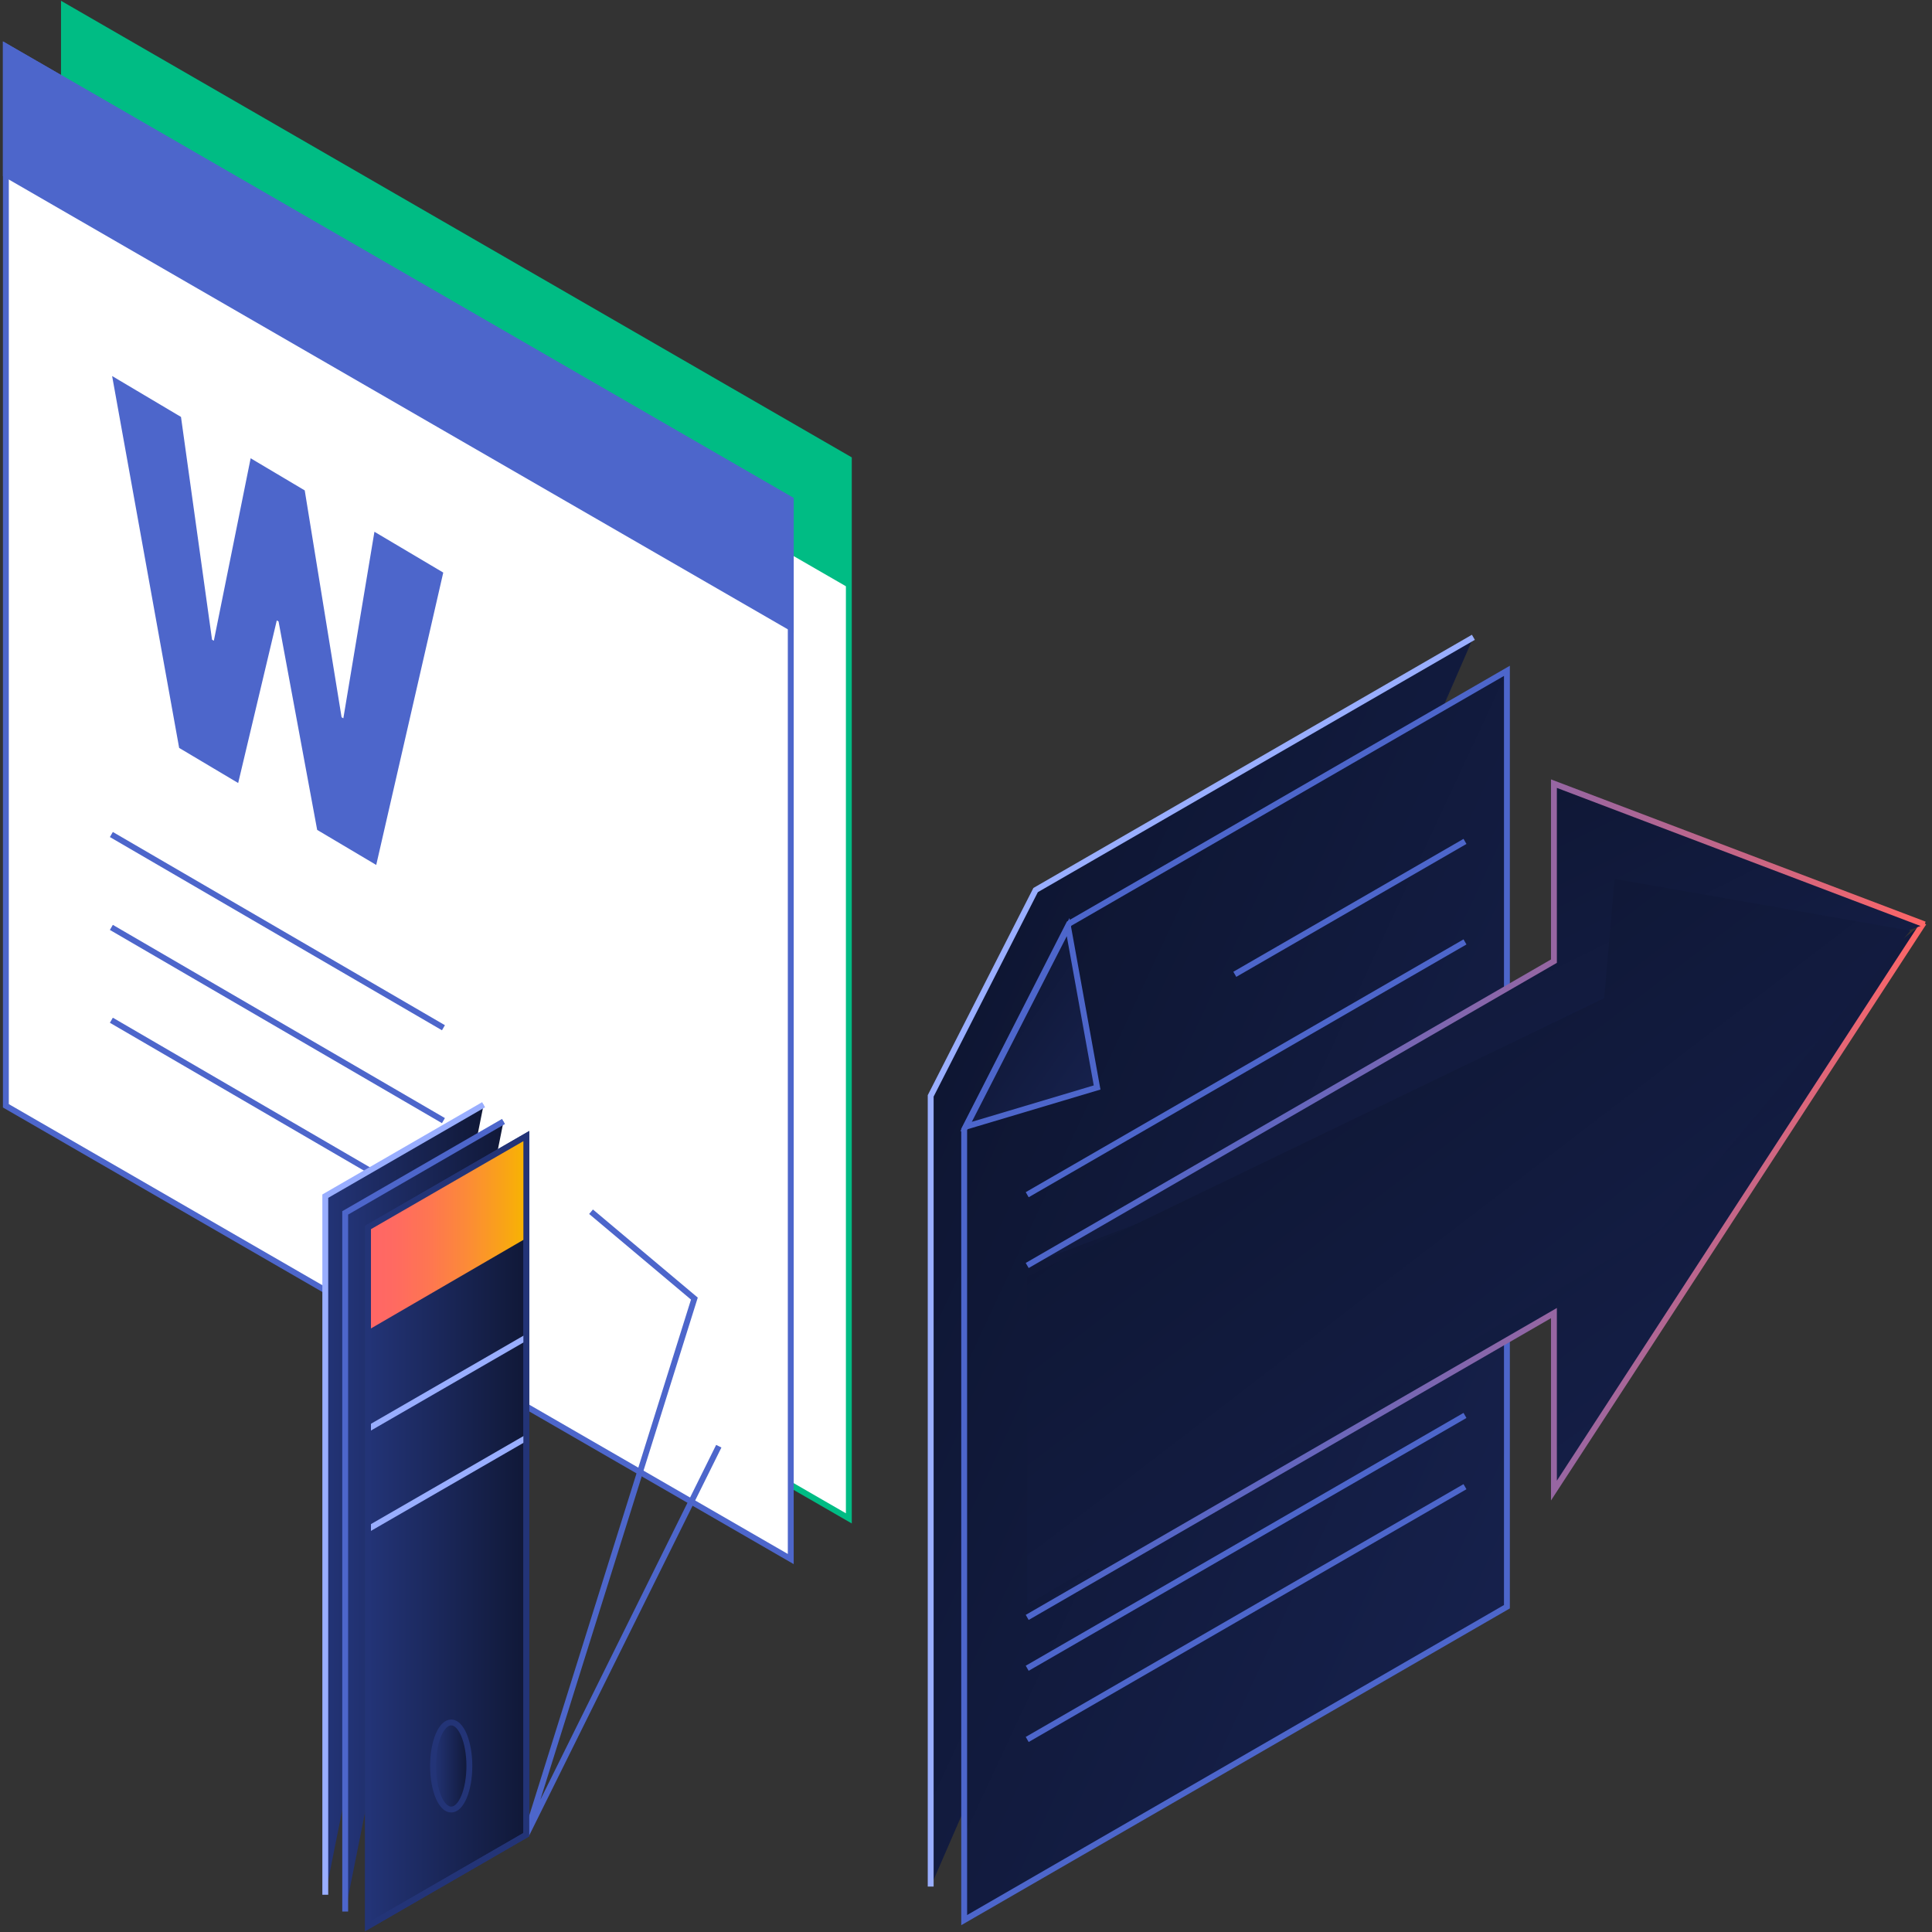 <svg width="329" height="329" viewBox="0 0 329 329" fill="none" xmlns="http://www.w3.org/2000/svg">
<rect x="0" y="0" width="329" height="329" fill="#333333" stroke="none"/>
<path d="M250.902 108.525L237.696 116.151L224.495 123.771L211.294 131.396L198.094 139.022L184.887 146.647L176.353 151.572L158.486 186.618V321.264" fill="url(#paint0_linear_388_18226)"/>
<path d="M250.902 108.525L237.696 116.151L224.495 123.771L211.294 131.396L198.094 139.022L184.887 146.647L176.353 151.572L158.486 186.618V321.264" stroke="#99AEFF"/>
<path d="M164.19 192.322V326.975L256.613 273.607V114.236L243.406 121.862L230.205 129.481L217.005 137.107L203.804 144.733L190.597 152.352L182.063 157.283L164.19 192.322Z" fill="url(#paint1_linear_388_18226)" stroke="#4D66CB"/>
<path d="M249.472 160.4L174.922 203.447L249.472 160.4Z" fill="url(#paint2_linear_388_18226)"/>
<path d="M249.472 160.4L174.922 203.447" stroke="#4D66CB"/>
<path fill-rule="evenodd" clip-rule="evenodd" d="M249.472 143.283L210.275 165.915L249.472 143.283Z" fill="url(#paint3_linear_388_18226)"/>
<path d="M249.472 143.283L210.275 165.915" stroke="#4D66CB"/>
<path d="M249.472 241.035L174.922 284.088L249.472 241.035Z" fill="url(#paint4_linear_388_18226)"/>
<path d="M249.472 241.035L174.922 284.088" stroke="#4D66CB"/>
<path d="M249.472 253.168L174.922 296.214L249.472 253.168Z" fill="url(#paint5_linear_388_18226)"/>
<path d="M249.472 253.168L174.922 296.214" stroke="#4D66CB"/>
<path d="M164.515 191.849L186.827 185.187L181.891 157.877L164.515 191.849Z" fill="url(#paint6_linear_388_18226)" stroke="#4D66CB"/>
<path d="M327.589 157.152L327.478 157.318L327.294 157.594L264.619 253.83V223.604L174.922 275.43" fill="url(#paint7_linear_388_18226)"/>
<path d="M327.589 157.152L327.478 157.318L327.294 157.594L264.619 253.83V223.604L174.922 275.43" stroke="url(#paint8_linear_388_18226)"/>
<path d="M327.736 157.417L327.478 157.319L327.411 157.288L264.619 133.447V163.674L174.922 215.5" fill="url(#paint9_linear_388_18226)"/>
<path d="M327.736 157.417L327.478 157.319L327.411 157.288L264.619 133.447V163.674L174.922 215.5" stroke="url(#paint10_linear_388_18226)"/>
<path d="M325.323 158.491L324.347 159.657L324.335 159.669L283.001 209.126L186.68 266.318L174.922 273.299V217.39L193.372 208.487L273.184 169.972L274.946 149.674L325.041 158.441L325.176 158.466L325.323 158.491Z" fill="url(#paint11_linear_388_18226)"/>
<path d="M144.549 78.177V258.565L85.772 224.63L10.891 181.388V1L122.39 65.382L144.549 78.177Z" fill="white" stroke="#00BC84"/>
<path d="M144.549 78.344V100.121L85.772 66.187L10.891 22.944V1.166L122.39 65.548L144.549 78.344Z" fill="#00BC84"/>
<path d="M134.658 85.102V265.489L75.881 231.554L1 188.306V7.918L112.499 72.306L134.658 85.102Z" fill="white" stroke="#4D66CB"/>
<path d="M134.658 85.102V106.879L75.881 72.945L1 29.702V7.918L112.499 72.306L134.658 85.102Z" fill="#4D66CB" stroke="#4D66CB"/>
<path d="M18.965 142.109L75.513 175.013L18.965 142.109Z" fill="white"/>
<path d="M18.965 142.109L75.513 175.013" stroke="#4D66CB"/>
<path d="M18.965 157.926L75.513 190.829L18.965 157.926Z" fill="white"/>
<path d="M18.965 157.926L75.513 190.829" stroke="#4D66CB"/>
<path d="M18.965 173.736L75.513 206.646L18.965 173.736Z" fill="white"/>
<path d="M18.965 173.736L75.513 206.646" stroke="#4D66CB"/>
<path d="M30.508 127.361L19.094 64.035L30.821 70.998L36.108 108.936L36.415 109.114L42.683 78.04L51.893 83.511L58.168 122.142L58.469 122.32L63.761 90.553L75.482 97.503L64.068 147.291L54.011 141.323L47.436 105.829L47.135 105.651L40.559 133.341L30.508 127.361Z" fill="#4D66CB"/>
<path d="M55.393 322.659V203.694L82.353 188.123" fill="url(#paint12_linear_388_18226)"/>
<path d="M55.393 322.659V203.694L82.353 188.123" stroke="#99AEFF"/>
<path d="M58.782 325.514V206.543L85.742 190.973" fill="url(#paint13_linear_388_18226)"/>
<path d="M58.782 325.514V206.543L85.742 190.973" stroke="#4D66CB"/>
<path d="M89.628 193.459V312.43L62.669 328.001V209.03L89.628 193.459Z" fill="url(#paint14_linear_388_18226)" stroke="#233477"/>
<ellipse cx="76.833" cy="300.733" rx="3.094" ry="7.417" fill="url(#paint15_linear_388_18226)" stroke="#233477"/>
<path d="M62.669 260.408L89.628 244.844L62.669 260.408Z" fill="url(#paint16_linear_388_18226)"/>
<path d="M62.669 260.408L89.628 244.844" stroke="#99AEFF"/>
<path d="M62.669 243.319L89.628 227.748L62.669 243.319Z" fill="url(#paint17_linear_388_18226)"/>
<path d="M62.669 243.319L89.628 227.748" stroke="#99AEFF"/>
<path d="M122.402 246.273L89.628 312.429L118.246 221.137L100.649 206.346" stroke="#4D66CB"/>
<path d="M89.628 193.459L62.669 209.122V226.51L89.628 210.847V193.459Z" fill="url(#paint18_linear_388_18226)"/>
<path fill-rule="evenodd" clip-rule="evenodd" d="M89.628 193.459V312.43L62.669 328.001V209.03L89.628 193.459V193.459Z" stroke="#233477"/>
<defs>
<linearGradient id="paint0_linear_388_18226" x1="158.486" y1="108.525" x2="310.46" y2="179.4" gradientUnits="userSpaceOnUse">
<stop stop-color="#0C132C"/>
<stop offset="1" stop-color="#17224F"/>
</linearGradient>
<linearGradient id="paint1_linear_388_18226" x1="164.19" y1="114.236" x2="316.171" y2="185.118" gradientUnits="userSpaceOnUse">
<stop stop-color="#0C132C"/>
<stop offset="1" stop-color="#17224F"/>
</linearGradient>
<linearGradient id="paint2_linear_388_18226" x1="174.922" y1="160.4" x2="208.413" y2="222.667" gradientUnits="userSpaceOnUse">
<stop stop-color="#0C132C"/>
<stop offset="1" stop-color="#17224F"/>
</linearGradient>
<linearGradient id="paint3_linear_388_18226" x1="210.275" y1="143.283" x2="227.883" y2="176.02" gradientUnits="userSpaceOnUse">
<stop stop-color="#0C132C"/>
<stop offset="1" stop-color="#17224F"/>
</linearGradient>
<linearGradient id="paint4_linear_388_18226" x1="174.922" y1="241.035" x2="208.421" y2="303.306" gradientUnits="userSpaceOnUse">
<stop stop-color="#0C132C"/>
<stop offset="1" stop-color="#17224F"/>
</linearGradient>
<linearGradient id="paint5_linear_388_18226" x1="174.922" y1="253.168" x2="208.413" y2="315.434" gradientUnits="userSpaceOnUse">
<stop stop-color="#0C132C"/>
<stop offset="1" stop-color="#17224F"/>
</linearGradient>
<linearGradient id="paint6_linear_388_18226" x1="164.515" y1="157.877" x2="194.353" y2="178.915" gradientUnits="userSpaceOnUse">
<stop stop-color="#0C132C"/>
<stop offset="1" stop-color="#17224F"/>
</linearGradient>
<linearGradient id="paint7_linear_388_18226" x1="174.922" y1="157.152" x2="279.597" y2="302.195" gradientUnits="userSpaceOnUse">
<stop stop-color="#0C132C"/>
<stop offset="1" stop-color="#17224F"/>
</linearGradient>
<linearGradient id="paint8_linear_388_18226" x1="174.769" y1="275.638" x2="327.847" y2="275.638" gradientUnits="userSpaceOnUse">
<stop stop-color="#4D66CB"/>
<stop offset="0.12" stop-color="#5266C8"/>
<stop offset="0.28" stop-color="#6266BF"/>
<stop offset="0.45" stop-color="#7B66B1"/>
<stop offset="0.63" stop-color="#9F669D"/>
<stop offset="0.82" stop-color="#CC6683"/>
<stop offset="1" stop-color="#FF6666"/>
</linearGradient>
<linearGradient id="paint9_linear_388_18226" x1="174.922" y1="133.447" x2="236.145" y2="255.851" gradientUnits="userSpaceOnUse">
<stop stop-color="#0C132C"/>
<stop offset="1" stop-color="#17224F"/>
</linearGradient>
<linearGradient id="paint10_linear_388_18226" x1="174.769" y1="215.479" x2="327.847" y2="215.479" gradientUnits="userSpaceOnUse">
<stop stop-color="#4D66CB"/>
<stop offset="0.12" stop-color="#5266C8"/>
<stop offset="0.28" stop-color="#6266BF"/>
<stop offset="0.45" stop-color="#7B66B1"/>
<stop offset="0.63" stop-color="#9F669D"/>
<stop offset="0.82" stop-color="#CC6683"/>
<stop offset="1" stop-color="#FF6666"/>
</linearGradient>
<linearGradient id="paint11_linear_388_18226" x1="174.922" y1="149.674" x2="286.21" y2="295.021" gradientUnits="userSpaceOnUse">
<stop stop-color="#0C132C"/>
<stop offset="1" stop-color="#17224F"/>
</linearGradient>
<linearGradient id="paint12_linear_388_18226" x1="55.393" y1="322.662" x2="82.353" y2="322.662" gradientUnits="userSpaceOnUse">
<stop stop-color="#233477"/>
<stop offset="1" stop-color="#101837"/>
</linearGradient>
<linearGradient id="paint13_linear_388_18226" x1="58.782" y1="325.518" x2="85.742" y2="325.518" gradientUnits="userSpaceOnUse">
<stop stop-color="#233477"/>
<stop offset="1" stop-color="#101837"/>
</linearGradient>
<linearGradient id="paint14_linear_388_18226" x1="62.669" y1="328.004" x2="89.628" y2="328.004" gradientUnits="userSpaceOnUse">
<stop stop-color="#233477"/>
<stop offset="1" stop-color="#101837"/>
</linearGradient>
<linearGradient id="paint15_linear_388_18226" x1="73.738" y1="308.151" x2="79.927" y2="308.151" gradientUnits="userSpaceOnUse">
<stop stop-color="#233477"/>
<stop offset="1" stop-color="#101837"/>
</linearGradient>
<linearGradient id="paint16_linear_388_18226" x1="62.669" y1="260.409" x2="89.628" y2="260.409" gradientUnits="userSpaceOnUse">
<stop stop-color="#233477"/>
<stop offset="1" stop-color="#101837"/>
</linearGradient>
<linearGradient id="paint17_linear_388_18226" x1="62.669" y1="243.319" x2="89.628" y2="243.319" gradientUnits="userSpaceOnUse">
<stop stop-color="#233477"/>
<stop offset="1" stop-color="#101837"/>
</linearGradient>
<linearGradient id="paint18_linear_388_18226" x1="62.669" y1="226.507" x2="89.628" y2="226.507" gradientUnits="userSpaceOnUse">
<stop stop-color="#FF6666"/>
<stop offset="0.17" stop-color="#FF6A61"/>
<stop offset="0.39" stop-color="#FE7651"/>
<stop offset="0.62" stop-color="#FC8A38"/>
<stop offset="0.87" stop-color="#F9A515"/>
<stop offset="1" stop-color="#F8B500"/>
</linearGradient>
</defs>
</svg>
